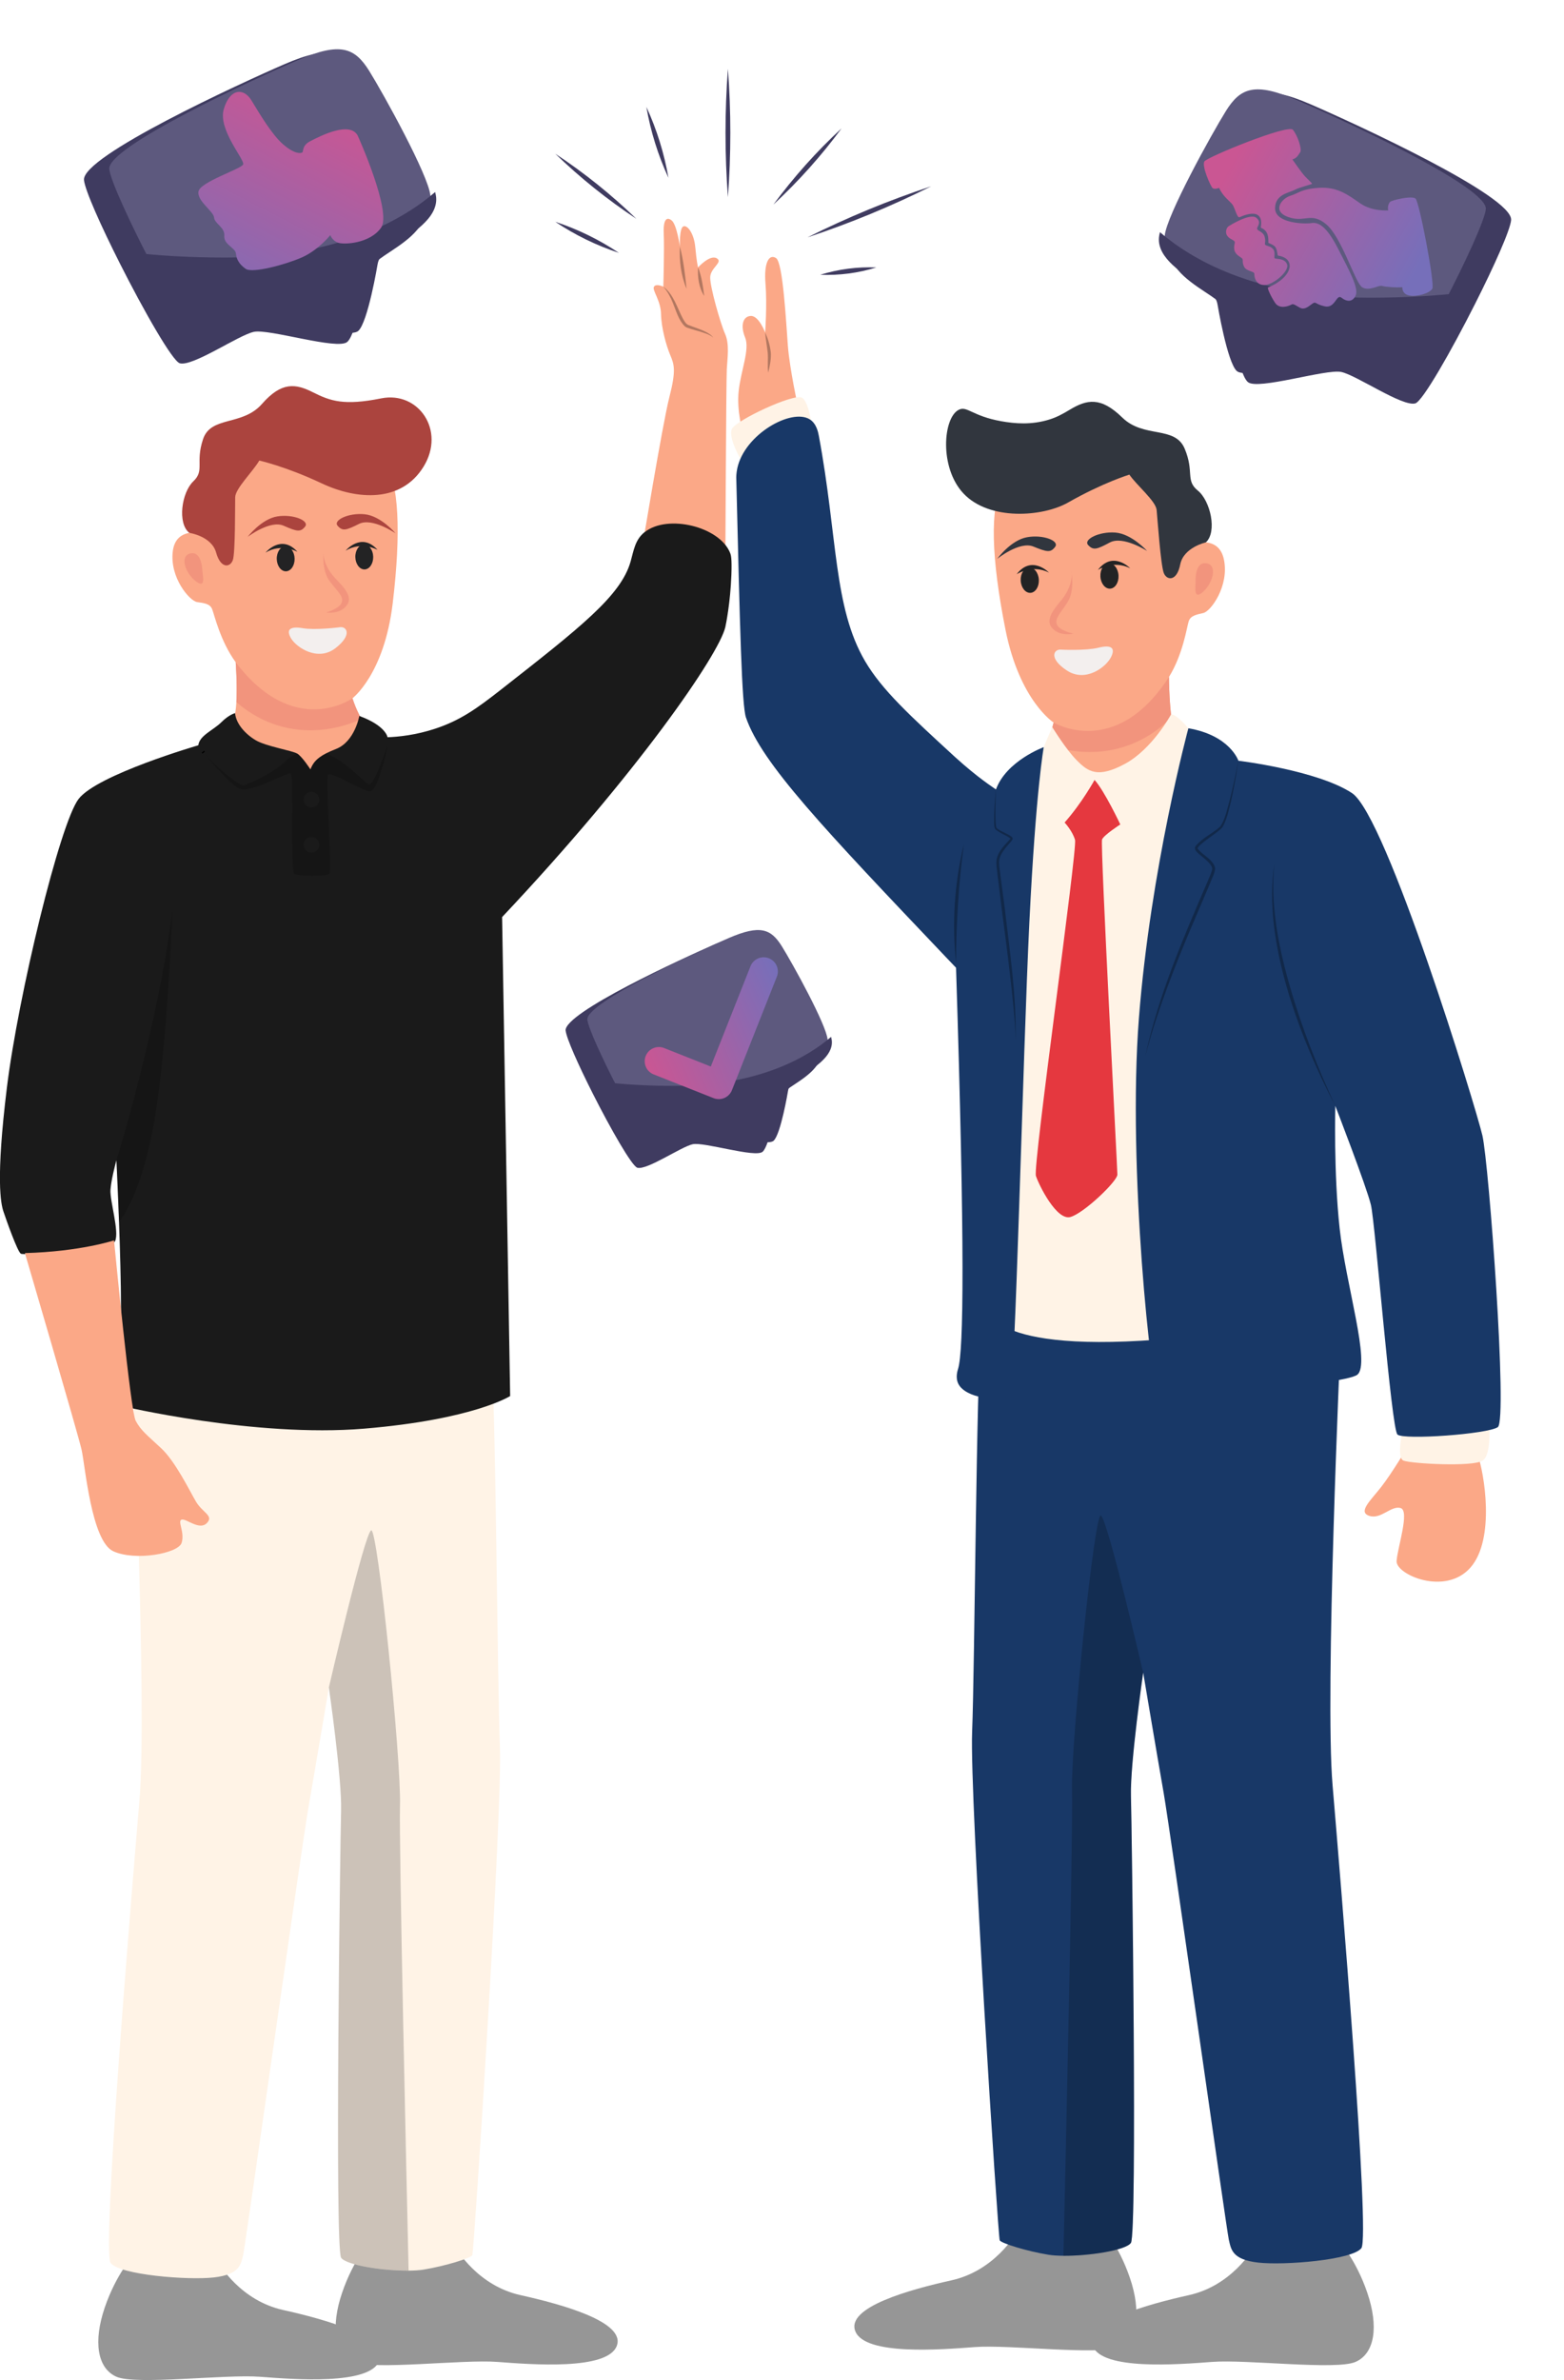 <?xml version="1.0" encoding="UTF-8"?> <svg xmlns="http://www.w3.org/2000/svg" xmlns:xlink="http://www.w3.org/1999/xlink" id="Layer_1" data-name="Layer 1" viewBox="0 0 660.24 1004.37"><defs><filter id="drop-shadow-1"><feOffset dx="4.61" dy="4.61"></feOffset><feGaussianBlur result="blur" stdDeviation="7.24"></feGaussianBlur><feFlood flood-color="#000" flood-opacity=".6"></feFlood><feComposite in2="blur" operator="in"></feComposite><feComposite in="SourceGraphic"></feComposite></filter><linearGradient id="Dégradé_sans_nom_5" data-name="Dégradé sans nom 5" x1="513.78" y1="95.58" x2="604.16" y2="94.7" gradientTransform="translate(119.51 -267.85) rotate(29.27)" gradientUnits="userSpaceOnUse"><stop offset="0" stop-color="#ca5693"></stop><stop offset="1" stop-color="#766fba"></stop></linearGradient><linearGradient id="Dégradé_sans_nom_5-2" data-name="Dégradé sans nom 5" x1="514.07" y1="125.07" x2="604.44" y2="124.2" xlink:href="#Dégradé_sans_nom_5"></linearGradient><linearGradient id="Dégradé_sans_nom_5-3" data-name="Dégradé sans nom 5" x1="513.89" y1="107.2" x2="604.27" y2="106.32" xlink:href="#Dégradé_sans_nom_5"></linearGradient><filter id="drop-shadow-2"><feOffset dx="-4.61" dy="4.61"></feOffset><feGaussianBlur result="blur-2" stdDeviation="7.24"></feGaussianBlur><feFlood flood-color="#000" flood-opacity=".6"></feFlood><feComposite in2="blur-2" operator="in"></feComposite><feComposite in="SourceGraphic"></feComposite></filter><linearGradient id="Dégradé_sans_nom_5-4" data-name="Dégradé sans nom 5" x1="268.63" y1="435.33" x2="336.24" y2="435.33" gradientTransform="translate(-146.37 158.31) rotate(-23.4)" xlink:href="#Dégradé_sans_nom_5"></linearGradient><filter id="drop-shadow-3"><feOffset dx="-4.61" dy="4.61"></feOffset><feGaussianBlur result="blur-3" stdDeviation="7.24"></feGaussianBlur><feFlood flood-color="#000" flood-opacity=".6"></feFlood><feComposite in2="blur-3" operator="in"></feComposite><feComposite in="SourceGraphic"></feComposite></filter><linearGradient id="Dégradé_sans_nom_5-5" data-name="Dégradé sans nom 5" x1="156.57" y1="61.34" x2="89.94" y2="139.16" gradientTransform="translate(-25.96 22.17) rotate(-13.34)" xlink:href="#Dégradé_sans_nom_5"></linearGradient></defs><g><path d="M633.31,88.29c-.45,4.39-7.21,19.46-15.13,35.15-10.17,20.15-22.26,41.32-25.32,42.18-5.44,1.53-24.81-11.9-31.27-13.26-6.46-1.36-35.35,7.82-39.43,4.25-4.08-3.57-8.16-28.04-8.16-28.04-.42-2.38-1.19-4.08-7.56-8.42-6.37-4.33-18.02-10.96-17.17-20,.06-.61.2-1.33.42-2.17,3.06-11.64,21-44.04,27.03-53.71,6.46-10.37,12.91-13.09,31.78-4.93,18.86,8.16,85.82,38.92,84.8,48.95Z" style="fill: #3f3b60; filter: url(#drop-shadow-1); stroke-width: 0px;"></path><path d="M514.95,126.19s3.84,23.03,7.68,26.39,31.03-5.28,37.11-4c6.08,1.28,24.31,13.92,29.43,12.48,5.12-1.44,37.11-63.34,38.07-72.78s-62.06-38.39-79.82-46.07-23.83-5.12-29.91,4.64c-6.08,9.76-25.03,44.09-25.83,52.59-.8,8.51,10.16,14.75,16.16,18.83,6,4.08,6.72,5.68,7.12,7.92Z" style="fill: #5d597e; stroke-width: 0px;"></path><path d="M618.17,123.44c-10.17,20.15-22.26,41.32-25.32,42.18-5.44,1.53-24.81-11.9-31.27-13.26-6.46-1.36-35.35,7.82-39.43,4.25-4.08-3.57-8.16-28.04-8.16-28.04-.42-2.38-1.19-4.08-7.56-8.42-6.37-4.33-18.02-10.96-17.17-20,.06-.61.2-1.33.42-2.17,12.22,10.58,39.52,27.65,88.58,27.65,15.53,0,28.73-.86,39.9-2.19Z" style="fill: #3f3b60; stroke-width: 0px;"></path><g><path d="M586.07,88.79s-6.75.56-11.8-2.94-9.59-7.04-17.28-6.59c-7.69.45-8.49,2.18-12.23,3.34s-7.97,6.48-.95,8.99c7.03,2.52,9.57-2.32,16.07,3.08,6.5,5.4,12.16,24.53,15.06,26.49,2.91,1.96,7.06-.97,8.48-.51s6.33.79,8.56.53c0,0-.24,2.96,3.03,3.54s8.46-.94,9.63-2.87-5.48-36.74-7.08-38.06c-1.6-1.32-9.93.66-10.72,1.39s-1.17,2.6-.77,3.62Z" style="fill: url(#Dégradé_sans_nom_5); stroke-width: 0px;"></path><path d="M518.79,95.39s8.81-5.59,11.5-3.52.03,3.92.43,4.81,2.64,1.15,3.19,3.35c.55,2.2-.27,2.86.3,3.34s2.32.52,3.31,1.85.17,3.38.6,3.79,4.25-.23,5.23,2.6c.98,2.83-5.76,8.58-9.48,8.67s-4.41-3.36-4.35-4.66c.06-1.3-3.3-.96-4.34-3.1-1.03-2.14-.15-2.81-.88-3.5s-2.91-1.57-3.24-3.66c-.34-2.08.62-2.99-.02-3.63s-2.25-.95-3.13-2.51.1-3.51.89-3.82Z" style="fill: url(#Dégradé_sans_nom_5-2); stroke-width: 0px;"></path><path d="M545.58,67.27s3.82,5.56,5.34,7.17c1.52,1.61,3.06,2.89,2.92,3.14s-5.12,1.39-7.38,2.59c-2.26,1.2-8.31,1.85-8.18,7.88.13,6.03,11.89,6.61,15.42,6.08s6.91,2.48,11.29,11.06c4.38,8.58,8.65,16.27,7.35,19.38s-3.9,2.78-6.04,1.05-2.64,4.61-7.01,3.67c-4.37-.95-3.63-2.37-5.46-1s-3.29,2.5-5.06,1.57-2.76-1.83-3.53-1.36-4.98,2.33-6.99-.74c-2.01-3.08-3.34-6.27-2.96-6.45s4.97-1.86,7.61-5.29c2.64-3.42,1.5-6.04-.42-7.16s-3-.76-3.11-1.16-.25-2.98-1.38-3.87-2.59-1.2-2.56-1.47.19-3.07-.91-4.56-2.22-1.49-2.27-1.85.91-3.63-1.24-5.17c-2.15-1.54-6.59.36-7.71.86s-1.93-3.96-3.11-5.44c-1.18-1.47-4.05-3.42-5.53-6.92,0,0-1.98.84-2.81.04-.83-.8-4.63-9.33-3.41-11.21,1.22-1.88,35.31-15.79,37.34-13.35s3.95,8.25,3.09,9.49-1.43,2.54-3.31,3.02Z" style="fill: url(#Dégradé_sans_nom_5-3); stroke-width: 0px;"></path></g></g><g><path d="M243.4,430.31c.34,3.28,5.4,14.56,11.32,26.3,7.61,15.08,16.65,30.91,18.94,31.56,4.07,1.14,18.56-8.9,23.39-9.92,4.83-1.02,26.45,5.85,29.5,3.18,3.05-2.67,6.1-20.98,6.1-20.98.32-1.78.89-3.05,5.66-6.3,4.77-3.24,13.48-8.2,12.84-14.96-.04-.45-.15-1-.32-1.62-2.29-8.71-15.71-32.95-20.22-40.18-4.83-7.76-9.66-9.79-23.78-3.69-14.11,6.1-64.21,29.12-63.45,36.62Z" style="fill: #3f3b60; filter: url(#drop-shadow-2); stroke-width: 0px;"></path><path d="M331.95,458.66s-2.87,17.23-5.74,19.75c-2.87,2.51-23.22-3.95-27.76-2.99-4.55.96-18.19,10.41-22.02,9.33s-27.76-47.39-28.48-54.45c-.72-7.06,46.43-28.72,59.71-34.46,13.28-5.74,17.83-3.83,22.38,3.47,4.55,7.3,18.73,32.98,19.33,39.35s-7.6,11.03-12.09,14.08c-4.49,3.05-5.03,4.25-5.33,5.92Z" style="fill: #5d597e; stroke-width: 0px;"></path><path d="M254.72,456.6c7.61,15.08,16.65,30.91,18.94,31.56,4.07,1.14,18.56-8.9,23.39-9.92,4.83-1.02,26.45,5.85,29.5,3.18,3.05-2.67,6.1-20.98,6.1-20.98.32-1.78.89-3.05,5.66-6.3,4.77-3.24,13.48-8.2,12.84-14.96-.04-.45-.15-1-.32-1.62-9.14,7.92-29.57,20.68-66.27,20.68-11.62,0-21.5-.64-29.85-1.64Z" style="fill: #3f3b60; stroke-width: 0px;"></path><path d="M305.8,463.34c-1.46.63-3.1.66-4.58.07l-25.28-10.01c-3.07-1.22-4.58-4.69-3.36-7.77,1.22-3.07,4.69-4.58,7.77-3.36l19.71,7.81,16.76-42.33c1.22-3.07,4.69-4.58,7.77-3.36,3.07,1.22,4.58,4.69,3.36,7.77l-18.96,47.89c-.58,1.48-1.73,2.66-3.19,3.29Z" style="fill: url(#Dégradé_sans_nom_5-4); stroke-width: 0px;"></path></g><g><path d="M40.06,71.36c.45,4.39,7.21,19.46,15.13,35.15,10.17,20.15,22.26,41.32,25.32,42.18,5.44,1.53,24.81-11.9,31.27-13.26,6.46-1.36,35.35,7.82,39.43,4.25,4.08-3.57,8.16-28.04,8.16-28.04.42-2.38,1.19-4.08,7.56-8.42,6.37-4.33,18.02-10.96,17.17-20-.06-.61-.2-1.33-.42-2.17-3.06-11.64-21-44.04-27.03-53.71-6.46-10.37-12.91-13.09-31.78-4.93-18.86,8.16-85.82,38.92-84.8,48.95Z" style="fill: #3f3b60; filter: url(#drop-shadow-3); stroke-width: 0px;"></path><path d="M158.42,109.26s-3.84,23.03-7.68,26.39c-3.84,3.36-31.03-5.28-37.11-4-6.08,1.28-24.31,13.92-29.43,12.48-5.12-1.44-37.11-63.34-38.07-72.78-.96-9.44,62.06-38.39,79.82-46.07,17.75-7.68,23.83-5.12,29.91,4.64,6.08,9.76,25.03,44.09,25.83,52.59.8,8.51-10.16,14.75-16.16,18.83s-6.72,5.68-7.12,7.92Z" style="fill: #5d597e; stroke-width: 0px;"></path><path d="M55.2,106.5c10.17,20.15,22.26,41.32,25.32,42.18,5.44,1.53,24.81-11.9,31.27-13.26,6.46-1.36,35.35,7.82,39.43,4.25,4.08-3.57,8.16-28.04,8.16-28.04.42-2.38,1.19-4.08,7.56-8.42,6.37-4.33,18.02-10.96,17.17-20-.06-.61-.2-1.33-.42-2.17-12.22,10.58-39.52,27.65-88.58,27.65-15.53,0-28.73-.86-39.9-2.19Z" style="fill: #3f3b60; stroke-width: 0px;"></path><path d="M151.15,57.55s14.36,31.85,9.74,38.51c-4.62,6.66-15.47,7.26-18.07,6.39-2.6-.87-3.38-3.23-3.38-3.23,0,0-5.04,6.35-12.02,9.42s-20.89,6.78-23.69,4.82c-2.8-1.95-3.91-4.1-4.14-6.51-.22-2.4-5.21-3.72-4.9-7.4.31-3.67-4.07-5.08-4.32-7.76-.25-2.68-7.43-7.11-6.55-11.09s17.86-9.35,18.8-11.27c.94-1.92-10.75-14.65-8.14-23.42,2.6-8.77,8.4-9.03,11.67-3.65,3.26,5.38,8.59,14.41,13.33,18.52,4.73,4.11,7.5,3.97,8.14,3.42s-.27-2.88,3.49-4.79c3.76-1.91,16.9-8.83,20.05-1.98Z" style="fill: url(#Dégradé_sans_nom_5-5); stroke-width: 0px;"></path></g><g><g><path d="M156.52,945.51s-7.28,7.83-12.11,22.06c-4.84,14.23-3.18,25.56,4.97,29.15,8.15,3.59,45.87-1.11,60.51,0,14.64,1.11,46.28,3.59,50.43-6.63,4.14-10.22-23.21-17.68-40.62-21.55-17.41-3.87-26.94-18.42-29.01-23.03-2.07-4.61-23.99-12.11-34.17,0Z" style="fill: #969696; stroke-width: 0px;"></path><path d="M56.31,951.78s-7.28,7.83-12.11,22.06c-4.84,14.23-3.18,25.56,4.97,29.15,8.15,3.59,45.87-1.11,60.51,0s46.28,3.59,50.43-6.63-23.21-17.68-40.62-21.55c-17.41-3.87-26.94-18.42-29.01-23.03-2.07-4.61-23.99-12.11-34.17,0Z" style="fill: #969696; stroke-width: 0px;"></path><path d="M199.4,951.69c-.7,1.24-11.33,4.56-20.59,6.08-1.71.28-3.89.42-6.32.44-10.69.07-26.24-2.26-28.48-5.42-2.74-3.87-.39-175.09-.02-188.72.37-13.63-5.16-51.95-5.16-51.95,0,0-5.9,35.09-8.66,50.84s-26.53,184.3-27.49,188.45c-.97,4.14-1.38,8.42-12.44,9.67-11.05,1.24-39.72-1.11-43.52-6.09-3.79-4.97,8.84-156.11,12.16-195.36,3.32-39.23-3.32-186.23-3.32-186.23,8.48-44.39,149.95-10.87,151.8,0,1.84,10.87,2.58,136.13,3.68,163.76,1.11,27.63-10.96,213.27-11.65,214.52Z" style="fill: #fff3e6; stroke-width: 0px;"></path><path d="M172.49,958.2c-10.69.07-26.24-2.26-28.48-5.42-2.74-3.87-.39-175.09-.02-188.72.37-13.63-5.16-51.95-5.16-51.95,0,0,15.1-65.21,17.87-66.31,2.76-1.11,12.71,96.71,12.16,116.05-.47,16.59,2.72,156.83,3.63,196.34Z" style="opacity: .2; stroke-width: 0px;"></path><path d="M270.58,234.13s9.09-55.28,11.99-66.53,2.06-13.79.36-17.79-3.76-11.51-3.88-17.32-3.88-10.05-2.97-11.51,3.94,0,3.94,0c0,0,.48-16.05.18-22.23s1.27-7.45,3.39-5.69c2.12,1.76,3.42,10.96,3.42,10.96,0,0-.27-7.63,1.41-8.45s4.56,2.82,5.1,8.81,1.15,8.48,1.15,8.48c0,0,4.97-5.51,7.87-3.88s-2.54,3.94-2.72,7.93,4.36,19.72,6.27,23.99c1.91,4.27,1,10.18.73,14.81-.27,4.63-.64,85.19-.64,85.19,0,0-26.41-.97-35.62-6.78Z" style="fill: #fba887; stroke-width: 0px;"></path><g><path d="M148.78,294.68s13.39-10.06,16.99-40.01c3.6-29.95,2.66-51.14-3.41-60.51-6.07-9.38-51.76-19.31-65.34-3.72-13.58,15.58-8.62,32.67-9.78,33.89s-12.94-2.72-14.3,8.35c-1.36,11.07,7.11,20.93,10.26,21.39,3.15.46,5.43.73,6.35,2.98.92,2.25,3.41,13.5,9.96,22.43,0,0,1.12,15.07-.33,22.03-1.45,6.96-12.21,13.93-13.83,18.73-3.75,11.14,23.2,29.84,47.68,29.79,5,0,13.12-.14,20.11-5.65,9.63-7.6,14.45-23.36,9.11-29.9-.61-.75-.99-.92-2.05-1.78-3.66-2.97-8.16-8.19-11.42-18.02Z" style="fill: #fba887; stroke-width: 0px;"></path><path d="M99.78,296.27c.42-7.38-.28-16.79-.28-16.79,24.81,32.67,49.28,15.2,49.28,15.2.49,1.5,1.09,3.13,1.86,4.84.63,1.42,1.29,2.72,1.94,3.9-4.19,1.92-18.38,7.79-34.97,2.81-8.39-2.52-14.33-6.88-17.83-9.97Z" style="fill: #f2947d; stroke-width: 0px;"></path><path d="M85.42,240.7s-.2-8.19-4.96-7.18c-4.76,1.01-2.32,8.25,2.15,11.72,4.47,3.46,2.95-2.26,2.81-4.53Z" style="fill: #f2947d; stroke-width: 0px;"></path><path d="M143.19,264.73s-10.03,1.27-15.36.37-7.24.5-4.93,4.34c2.31,3.84,11.27,9.84,18.71,4.09s4.65-9.5,1.57-8.8Z" style="fill: #f3efee; stroke-width: 0px;"></path><path d="M136.62,232.59s-1.05,7.92,2.58,12.71c3.63,4.78,5.83,6.24,5.08,8.86s-6.55,4.32-6.55,4.32c0,0,6.03.94,8.85-3.3,2.82-4.23-3.47-9.17-6.03-12.24s-4.4-7.31-3.93-10.35Z" style="fill: #f2947d; stroke-width: 0px;"></path><ellipse cx="153.79" cy="235.01" rx="3.77" ry="5.27" transform="translate(-5.63 3.79) rotate(-1.38)" style="fill: #232324; stroke-width: 0px;"></ellipse><ellipse cx="120.62" cy="235.81" rx="3.77" ry="5.27" transform="translate(-5.66 2.98) rotate(-1.38)" style="fill: #232324; stroke-width: 0px;"></ellipse><path d="M159.38,232.04s-6.66-3.79-13.46.33c0,0,6.62-8,13.46-.33Z" style="fill: #232324; stroke-width: 0px;"></path><path d="M125.56,232.86s-6.66-3.79-13.46.33c0,0,6.62-8,13.46-.33Z" style="fill: #232324; stroke-width: 0px;"></path><path d="M104.55,226.55s9.48-7.21,15.18-4.7c5.7,2.51,7.11,2.8,9.06.38,1.94-2.43-4.84-5.35-11.63-4.32-6.79,1.03-12.61,8.64-12.61,8.64Z" style="fill: #ab443e; stroke-width: 0px;"></path><path d="M166.96,225.04s-9.82-6.74-15.39-3.96c-5.57,2.79-6.97,3.14-9.03.81-2.06-2.33,4.57-5.57,11.41-4.87s13.02,8.02,13.02,8.02Z" style="fill: #ab443e; stroke-width: 0px;"></path><path d="M79.88,224.86s9.4,1.33,11.36,8.33,5.99,6.25,7.06,3.14c1.06-3.11.91-22.74.98-26.48.07-3.73,7.53-10.89,10.18-15.5,0,0,11.21,2.49,26.26,9.59,15.05,7.1,33.74,8.27,43.11-7.05,9.37-15.32-2.23-31.92-17.9-28.78-15.67,3.14-21.4,1.17-28.79-2.55-7.39-3.72-13.26-4.55-21.55,4.9s-21.55,4.9-24.88,14.88c-3.33,9.98.8,13.13-4.11,17.79-4.92,4.66-6.79,17.71-1.7,21.72Z" style="fill: #ab443e; stroke-width: 0px;"></path></g><path d="M272.17,224.55c9.68-7.72,31.82-2.3,36.11,8.94.27.7.73,2.11.48,8.96-.43,12-2.33,21.15-2.57,22.2-2.63,11.46-36.99,61.68-94.23,122.36,1.13,67.37,2.27,134.75,3.4,202.12,0,0-15.41,9.9-61.64,13.76-46.23,3.85-102.73-9.63-102.73-9.63,0,0,.09-20.09.09-41.83,0-9.98-.4-23.82-.84-35.88-.52-14.21-1.09-25.94-1.09-25.94-.04.14-.08.28-.12.44-.46,1.72-2.12,8.09-2.39,12.04-.32,4.58,3.79,17.61,1.96,21.64-1.83,4.04-38.33,6.24-39.81,5.32-1.46-.92-6.23-14.49-7.34-17.8-1.1-3.3-3.3-13.39,1.46-52.28,4.78-38.89,22.39-111.53,30.27-121.81,7.89-10.27,50.54-22.65,50.54-22.65.45-4.13,6.42-6.42,9.72-9.72,3.3-3.3,5.8-3.84,5.8-3.84.39,4.41,4.19,8.71,8.6,11.37,4.39,2.65,15.44,4.39,17.59,5.68,0,0,0,0,.02,0,2.11,1.28,5.59,6.69,5.59,6.69,1.01-2.47,2.2-4.47,6.58-6.75,1.16-.6,2.55-1.22,4.23-1.87,7.96-3.12,9.83-13.94,9.83-13.94,11.28,4.13,11.92,8.99,11.92,8.99,4.75-.19,11.91-.91,20.08-3.6,10.59-3.48,17.62-8.52,27.62-16.35,33.88-26.53,50.82-39.79,54.91-54.2,1.33-4.69,1.86-9.19,5.93-12.43Z" style="fill: #1a1a1a; stroke-width: 0px;"></path><path d="M85.68,317.24c.08.09.17.21.28.35-.1-.12-.2-.24-.28-.35Z" style="fill: none; stroke: #000; stroke-miterlimit: 10; stroke-width: 1.32px;"></path><path d="M163.64,314.39c-.27,2.34-4.26,19.12-7.16,19.53-2.88.41-16.92-8.66-18.02-7.02-1.1,1.65,1.79,40.73.55,41.83-1.24,1.1-12.93,1.1-14.76,0-1.82-1.1-.05-41.73-1.52-42.37-1.46-.64-17.06,8.62-21.73,6.42-3.87-1.82-11.96-11.45-14.63-14.7,4.61,5.4,14.25,13.24,16.05,13.37,1.93.14,13.89-5.92,17.93-10.04,1.66-1.7,3.52-2.76,5.13-3.41,0,0,0,0,.02,0,2.11,1.28,5.59,6.69,5.59,6.69,1.01-2.47,2.2-4.47,6.58-6.75,8.82,3.42,16.59,13.08,18.28,13.08,2.2,0,7.7-16.65,7.7-16.65Z" style="opacity: .2; stroke-width: 0px;"></path><circle cx="131.47" cy="337.45" r="3.3" style="fill: #1a1a1a; stroke-width: 0px;"></circle><circle cx="131.47" cy="356.53" r="3.3" style="fill: #1a1a1a; stroke-width: 0px;"></circle><path d="M72.8,384.14s-2.35,63.11-8.58,93.92c-4.91,24.29-11.43,34.33-13.96,37.49-.52-14.21-1.09-25.94-1.09-25.94,0,0,17.54-56.32,23.63-105.48Z" style="opacity: .2; stroke-width: 0px;"></path><path d="M10.51,528.8s22.43,76.29,23.94,83.03,4.13,38.52,13.35,42.79c9.22,4.26,27.52.96,28.89-3.58,1.38-4.54-1.93-9.22,0-9.77s7.43,4.68,10.59,1.51c3.16-3.16-1.79-4.4-4.54-9.08-2.75-4.68-8.67-16.92-14.72-22.56-6.05-5.64-8.55-7.47-10.74-11.58-2.19-4.11-8.8-72.83-9.14-76.13,0,0-14.24,4.75-37.63,5.37Z" style="fill: #fba887; stroke-width: 0px;"></path><g style="opacity: .29;"><path d="M280.03,120.98c4.37,3.24,5.81,8.93,8.26,13.49.62,1.11,1.29,2.26,2.26,2.66,2.39.97,5.04,1.72,7.38,2.92,1.17.63,2.42,1.31,3.17,2.45-.96-.93-2.19-1.43-3.43-1.86-2.53-.93-5.05-1.44-7.62-2.37-.32-.12-.73-.34-1.01-.6-2.67-2.69-3.64-6.6-5.04-9.95-.95-2.4-2.24-4.72-3.98-6.74h0Z" style="stroke-width: 0px;"></path></g><g style="opacity: .29;"><path d="M287.02,104.02c1.51,5.92,2.19,11.81,2.82,17.87-2.4-5.59-3.12-11.83-2.82-17.87h0Z" style="stroke-width: 0px;"></path></g><g style="opacity: .29;"><path d="M294.69,112.86c1.54,3.92,2.06,7.93,2.6,12.05-2.27-3.51-2.87-7.94-2.6-12.05h0Z" style="stroke-width: 0px;"></path></g></g><g><path d="M464.89,939.25s7.28,7.83,12.11,22.06c4.84,14.23,3.18,25.56-4.97,29.15-8.15,3.59-45.87-1.11-60.51,0-14.64,1.11-46.28,3.59-50.43-6.63-4.14-10.22,23.21-17.68,40.62-21.55s26.94-18.42,29.01-23.03,23.99-12.11,34.17,0Z" style="fill: #969696; stroke-width: 0px;"></path><path d="M565.1,945.51s7.28,7.83,12.11,22.06c4.84,14.23,3.18,25.56-4.97,29.15-8.15,3.59-45.87-1.11-60.51,0-14.64,1.11-46.28,3.59-50.43-6.63-4.14-10.22,23.21-17.68,40.62-21.55,17.41-3.87,26.94-18.42,29.01-23.03s23.99-12.11,34.17,0Z" style="fill: #969696; stroke-width: 0px;"></path><path d="M422.02,945.42c.7,1.24,11.33,4.56,20.59,6.08,1.71.28,3.89.42,6.32.44,10.69.07,26.24-2.26,28.48-5.42,2.74-3.87.39-175.09.02-188.72-.37-13.63,5.16-51.95,5.16-51.95,0,0,5.9,35.09,8.66,50.84,2.76,15.75,26.53,184.3,27.49,188.45.97,4.14,1.38,8.42,12.44,9.67,11.05,1.24,39.72-1.11,43.52-6.09,3.79-4.97-8.84-156.11-12.16-195.36-3.32-39.23,3.32-186.23,3.32-186.23-8.48-44.39-149.95-10.87-151.8,0-1.84,10.87-2.58,136.13-3.68,163.76-1.11,27.63,10.96,213.27,11.65,214.52Z" style="fill: #183867; stroke-width: 0px;"></path><path d="M448.92,951.94c10.69.07,26.24-2.26,28.48-5.42,2.74-3.87.39-175.09.02-188.72-.37-13.63,5.16-51.95,5.16-51.95,0,0-15.1-65.21-17.87-66.31-2.76-1.11-12.71,96.71-12.16,116.05.47,16.59-2.72,156.83-3.63,196.34Z" style="opacity: .2; stroke-width: 0px;"></path><path d="M336.96,172.22s-3.63-16.72-4.36-26.29c-.73-9.57-2.06-35.1-4.97-37.01s-5.21,1.76-4.48,10.72c.73,8.96-.14,20.68-.14,20.68,0,0-2.65-7.11-6.04-6.99s-4.48,4.12-2.42,9.09c2.06,4.97-1.78,13.93-2.71,22.53s1.74,17.32,1.74,17.32l23.38-10.05Z" style="fill: #fba887; stroke-width: 0px;"></path><g><path d="M444.78,304.91s-14.34-9.14-20.32-39.18c-5.98-30.04-6.68-51.55-1.26-61.51,5.41-9.96,50.88-23.58,65.84-8.86,14.96,14.72,11.27,32.4,12.54,33.54,1.27,1.14,12.89-3.76,15.12,7.34,2.23,11.1-5.56,21.74-8.71,22.45-3.15.72-5.44,1.17-6.19,3.52-.76,2.35-2.4,13.93-8.33,23.48,0,0,.04,15.34,2.05,22.27,2.01,6.93,13.45,13.15,15.46,17.88,4.66,10.99-21.16,32.01-45.94,33.87-5.06.38-13.29.88-20.79-4.15-10.34-6.94-16.45-22.52-11.55-29.55.56-.81.93-1.01,1.93-1.96,3.47-3.29,7.62-8.93,10.15-19.13Z" style="fill: #fba887; stroke-width: 0px;"></path><path d="M494.51,302.7c-1-7.44-1.03-17.02-1.03-17.02-22.57,35-48.69,19.23-48.69,19.23-.38,1.56-.86,3.25-1.5,5.05-.53,1.49-1.09,2.86-1.66,4.1,4.4,1.62,19.21,6.45,35.61.12,8.29-3.2,13.97-8.09,17.27-11.48Z" style="fill: #f2947d; stroke-width: 0px;"></path><path d="M504.71,245.34s-.44-8.31,4.46-7.66c4.9.65,2.99,8.17-1.26,12.03-4.25,3.85-3.16-2.06-3.2-4.37Z" style="fill: #f2947d; stroke-width: 0px;"></path><path d="M448.11,274.16s10.25.5,15.57-.82c5.32-1.33,7.36-.06,5.32,4.01-2.04,4.07-10.64,10.84-18.62,5.6-7.97-5.24-5.45-9.25-2.28-8.79Z" style="fill: #f3efee; stroke-width: 0px;"></path><path d="M452.25,241.12s1.68,7.94-1.62,13.06c-3.3,5.12-5.42,6.77-4.45,9.36.96,2.59,6.97,3.87,6.97,3.87,0,0-6.03,1.42-9.21-2.65s2.8-9.55,5.15-12.86,3.88-7.74,3.17-10.78Z" style="fill: #f2947d; stroke-width: 0px;"></path><ellipse cx="434.71" cy="244.85" rx="3.83" ry="5.35" transform="translate(-12.29 23.23) rotate(-3.02)" style="fill: #232324; stroke-width: 0px;"></ellipse><ellipse cx="468.35" cy="243.08" rx="3.83" ry="5.35" transform="translate(-12.15 25) rotate(-3.02)" style="fill: #232324; stroke-width: 0px;"></ellipse><path d="M429.17,242.34s6.45-4.35,13.65-.72c0,0-7.33-7.59-13.65.72Z" style="fill: #232324; stroke-width: 0px;"></path><path d="M463.47,240.53s6.45-4.35,13.65-.72c0,0-7.33-7.59-13.65.72Z" style="fill: #232324; stroke-width: 0px;"></path><path d="M484.24,232.5s-10.16-6.56-15.73-3.57c-5.57,2.99-6.98,3.39-9.14,1.09-2.16-2.31,4.48-5.79,11.43-5.28s13.44,7.76,13.44,7.76Z" style="fill: #31363e; stroke-width: 0px;"></path><path d="M420.96,235.84s9.41-7.59,15.27-5.2c5.86,2.39,7.3,2.64,9.2.12,1.9-2.52-5.06-5.29-11.92-4.04s-12.55,9.13-12.55,9.13Z" style="fill: #31363e; stroke-width: 0px;"></path><path d="M509.08,228.87s-9.41,2.08-10.85,9.32c-1.43,7.24-5.58,6.8-6.9,3.73-1.32-3.06-2.69-22.95-3.06-26.73s-8.47-10.44-11.51-14.9c0,0-11.15,3.39-25.83,11.75-10.75,6.13-33.27,7.79-44.18-3.77-10.32-10.93-8.65-32.09-1.96-35.37,3.47-1.7,5.69,2.68,17.84,4.85,5.84,1.04,12.81,1.64,20.38-.72,3.11-.97,5.71-2.39,8.56-4.11,7.19-4.34,13.06-5.64,22.19,3.28,9.13,8.92,22.19,3.28,26.34,13.13,4.15,9.84.21,13.35,5.55,17.69,5.34,4.34,8.25,17.39,3.42,21.85Z" style="fill: #31363e; stroke-width: 0px;"></path></g><path d="M494.35,301.51s-7.88,14.58-19.43,20.82c-11.56,6.24-15.59,3.3-20.27-1.38s-10.39-14.05-10.39-14.05c0,0-3.91,8-6.25,15.98-2.34,7.98-26,151.34-21.05,229.48,0,0,.55,20.91,86.95,11.56,0,0,13.94-195.36,13.21-219.21-.73-23.85-19.99-44.27-22.76-43.2Z" style="fill: #fff3e6; stroke-width: 0px;"></path><path d="M462.08,329.12s-5.32,9.72-12.66,17.98c0,0,3.3,3.49,4.4,7.34s-17.89,137.67-16.51,141.8,8.81,18.99,14.58,17.33c5.78-1.65,19.81-15.13,19.81-17.89s-7.29-139.5-6.47-141.43c.83-1.93,7.7-6.33,7.7-6.33,0,0-6.6-14.08-10.87-18.8Z" style="fill: #e5383f; stroke-width: 0px;"></path><path d="M343.27,184.25s-1.22-14.74-4.83-16.47c-3.62-1.73-27.51,9.49-29.41,13.13s3.85,13.27,3.85,13.27l30.39-9.92Z" style="fill: #fff3e6; stroke-width: 0px;"></path><path d="M440.63,315.29s-15.79,5.76-20.19,17.86c-1.82-1.23-4.55-3.14-7.76-5.63,0,0-4.77-3.71-9.45-8-19.11-17.53-30.89-28.34-38.01-40.45-13.4-22.81-11.59-52.43-19.54-95.1-.31-1.65-1.03-5.27-3.88-7.03-7.65-4.72-27.33,6.16-30.53,20.59-.49,2.22-.46,3.93-.45,4.24,1.54,63.9,2.34,95.95,4.09,101.03,6.64,19.29,32.59,46.6,84.5,101.21,1.77,1.86,3.22,3.38,4.18,4.38,3.79,118.69,3.19,161.64.88,169.2-.22.72-1.25,3.73.1,6.4,3.02,6,16.54,7.55,21.74,4.95,2.2-1.1,5.5-144.18,8.25-200.04,2.75-55.86,6.06-73.63,6.06-73.63Z" style="fill: #183867; stroke-width: 0px;"></path><g style="opacity: .29;"><path d="M403.61,406.42c-1.8-16.71-.7-33.78,3.28-50.12-2.19,16.59-3.28,33.38-3.28,50.12h0Z" style="stroke-width: 0px;"></path></g><g style="opacity: .29;"><path d="M420.44,333.16c-.15,4.66-.38,9.35-.12,13.98.09.73.07,1.73.42,2.33,1.87,1.59,4.5,2.16,6.42,3.74.11.13.32.27.34.7-.12.7-.71,1.19-1.13,1.71-1.82,2.07-3.92,4.42-4.5,7.06-.33,2.13.28,4.57.47,6.77,0,0,1.83,13.88,1.83,13.88,2.12,18.53,5.03,37.14,4.51,55.84,0-4.67-.4-9.32-.83-13.97-1.33-13.94-3.17-27.82-4.99-41.71,0,0-1.71-13.91-1.71-13.91-.19-2.42-.8-4.67-.4-7.15.73-3.1,2.89-5.29,4.89-7.47.33-.34.68-.76.92-1.09-1.68-1.42-4.56-2.26-6.37-3.94-.58-.89-.44-1.81-.53-2.78-.06-4.7.32-9.35.76-14.01h0Z" style="stroke-width: 0px;"></path></g><path d="M594.16,610.7s-6.6,11.01-11.01,16.69c-4.4,5.69-10.09,10.64-5.14,12.29s9.17-4.4,13.21-3.3c4.04,1.1-1.28,16.69-1.65,22.38s20.55,14.86,31.18,2.75c10.64-12.11,5.69-40.36,3.12-47.33-2.57-6.97-28.25-5.89-29.72-3.49Z" style="fill: #fba887; stroke-width: 0px;"></path><path d="M592.49,601.89s-3.31,13.21,0,14.49c3.31,1.28,29.18,2.75,33.4,0,4.22-2.75,2.57-17.79,2.57-17.79l-35.97,3.3Z" style="fill: #fff3e6; stroke-width: 0px;"></path><path d="M501.67,307.34s-15.93,59.01-20.88,122.3c-4.95,63.29,5.5,158.71,8.25,159.56,2.75.85,78.14-4.65,83.92-9.05,5.78-4.4-4.86-38.25-7.43-61.73s-1.83-51.73-1.83-51.73c0,0,13.21,34.12,15.04,41.82s8.62,94.47,11.19,96.86,38.16-.18,42.37-3.12c4.22-2.94-3.76-111.25-6.51-123.09-2.75-11.83-40.45-134.83-55.03-144.46-14.58-9.63-47.97-13.67-47.97-13.67,0,0-3.54-10.72-21.13-13.7Z" style="fill: #183867; stroke-width: 0px;"></path><g style="opacity: .29;"><path d="M563.71,466.7c-14.91-28.38-30.94-70.11-25.68-102.36-.5,4.43-.63,8.88-.45,13.32.53,13.32,3.4,26.45,7.12,39.22,4.95,17.08,11.53,33.69,19.01,49.82h0Z" style="stroke-width: 0px;"></path></g><g style="opacity: .29;"><path d="M522.8,321.05c-.84,5.73-1.88,11.42-3.13,17.08-.87,3.52-1.63,7.15-3.3,10.43-.33.66-.96,1.26-1.54,1.72-2.76,2.3-5.91,4.14-8.5,6.62-.47.46-.91,1.1-.71,1.26,1.62,2.19,4.47,3.53,6.18,5.8.58.75,1.21,1.76,1.15,2.83-.27,2.05-1.36,3.9-2.06,5.81,0,0-3.4,7.99-3.4,7.99-6.88,15.91-13.57,31.93-19.03,48.38-1.89,5.46-3.44,11.03-4.93,16.62,5.45-25.48,15.93-49.64,26.2-73.49.68-1.77,1.66-3.51,2-5.36.04-.75-.4-1.41-.88-2.07-1.29-1.62-3.12-2.9-4.72-4.29-.91-.77-2.32-2.08-1.37-3.36,2.78-3.44,7.06-5.21,10.28-8.15,2.26-3.15,2.9-7.23,4-10.91,1.46-5.59,2.62-11.26,3.75-16.93h0Z" style="stroke-width: 0px;"></path></g><g style="opacity: .29;"><path d="M323.02,140.33c1.24,2.64,2.01,5.42,2.37,8.32.23,2.89-.43,5.8-1.09,8.61-.4-2.85.04-5.64-.22-8.48-.3-2.81-.86-5.61-1.07-8.46h0Z" style="stroke-width: 0px;"></path></g></g><path d="M261.29,106.72c-9.5-3.13-18.57-7.55-26.88-13.12,9.51,3.12,18.57,7.56,26.88,13.12h0Z" style="fill: #3f3b60; stroke-width: 0px;"></path><path d="M268.63,92.33c-12.22-8.07-23.7-17.27-34.22-27.46,12.23,8.06,23.69,17.27,34.22,27.46h0Z" style="fill: #3f3b60; stroke-width: 0px;"></path><path d="M282.18,75.04c-4.38-9.52-7.53-19.59-9.31-29.92,4.39,9.51,7.52,19.6,9.31,29.92h0Z" style="fill: #3f3b60; stroke-width: 0px;"></path><path d="M307.29,83.22c-1.35-18.03-1.36-36.16,0-54.19,1.36,18.03,1.35,36.16,0,54.19h0Z" style="fill: #3f3b60; stroke-width: 0px;"></path><path d="M326.49,86.33c8.56-11.6,18.2-22.39,28.79-32.18-8.55,11.6-18.21,22.38-28.79,32.18h0Z" style="fill: #3f3b60; stroke-width: 0px;"></path><path d="M340.89,100.16c16.86-8.42,34.32-15.64,52.22-21.55-16.86,8.43-34.32,15.63-52.22,21.55h0Z" style="fill: #3f3b60; stroke-width: 0px;"></path><path d="M346.25,115.96c7.66-2.37,15.7-3.43,23.71-3.1-7.65,2.38-15.7,3.42-23.71,3.1h0Z" style="fill: #3f3b60; stroke-width: 0px;"></path></g></svg> 